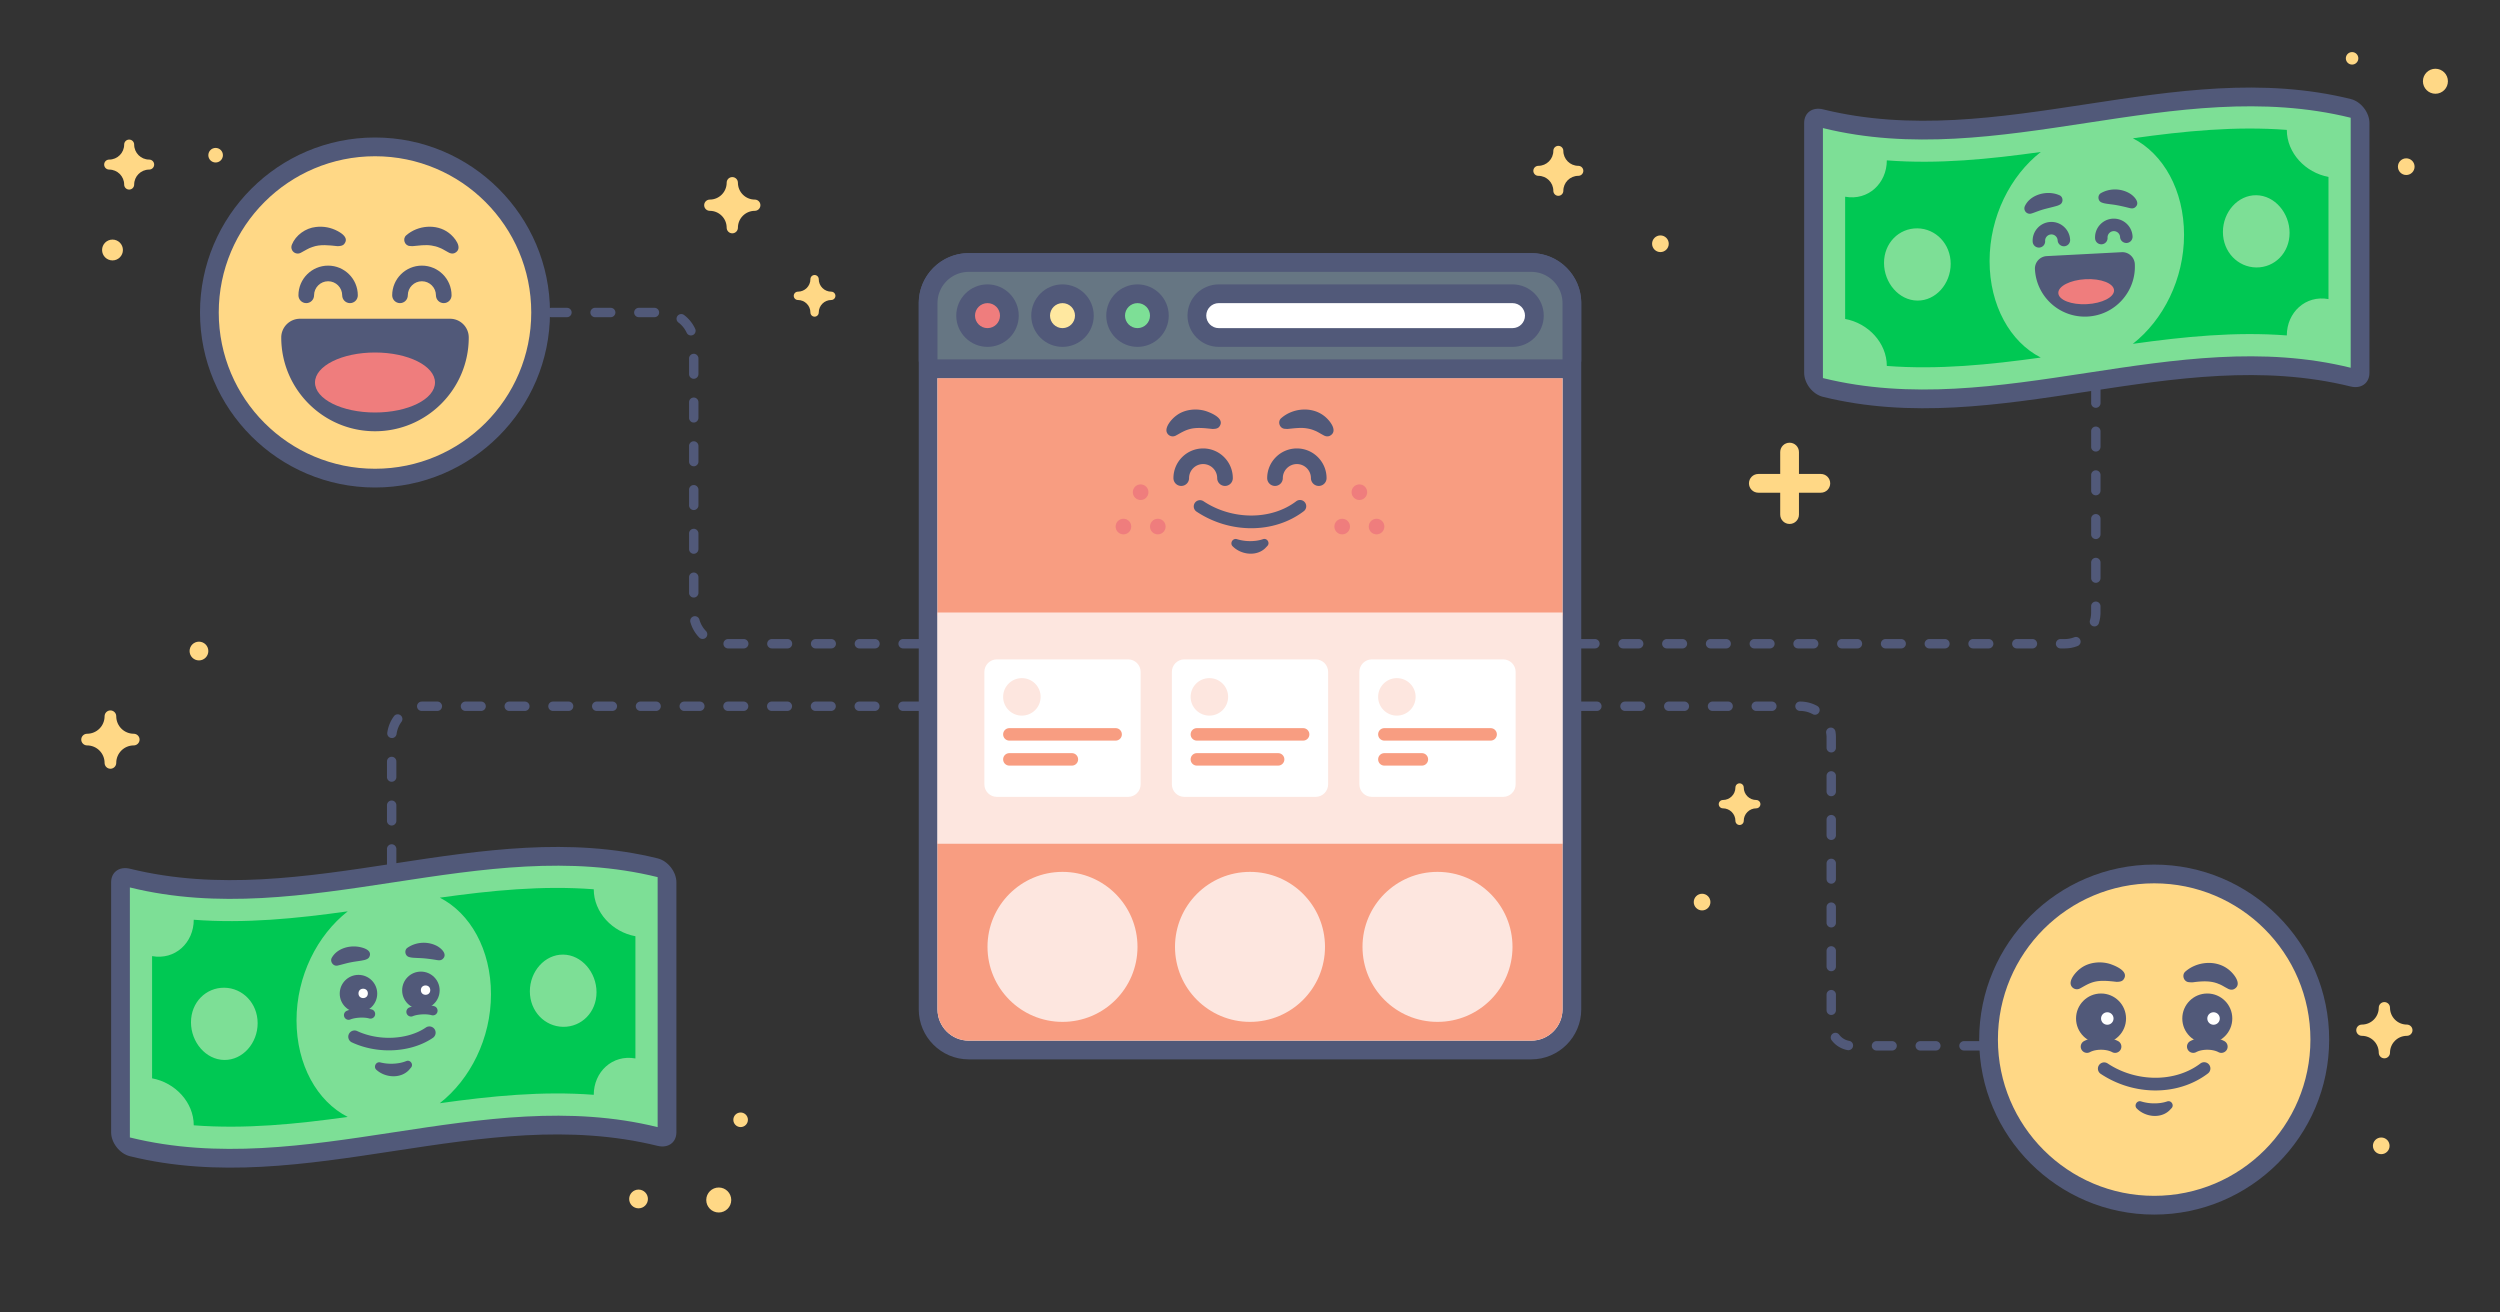 <svg version="1.1" id="cro-featured-image" xmlns="http://www.w3.org/2000/svg" x="0" y="0" viewBox="0 0 1200 630" style="enable-background:new 0 0 1200 630" xml:space="preserve"><rect x="0" y="0" width="1200" height="630" fill="#333333" stroke="none"/><style>.st1{fill:#fff}.st2{fill:#515979}.st3{fill:#f89d81}.st5{fill:#ef7d7d}.st7{fill:#7ddf96}.st8{fill:#fde6df}.st9{fill:#00c853}.st10{fill:#ffd886}</style><path style="fill:none" d="M0 0h1200v630H0z"/><path class="st1" d="M465 504c-10.75 0-19.5-8.75-19.5-19.5v-339c0-10.75 8.75-19.5 19.5-19.5h270c10.75 0 19.5 8.75 19.5 19.5v339c0 10.75-8.75 19.5-19.5 19.5H465z"/><path class="st2" d="M735 130.5c8.28 0 15 6.72 15 15v339c0 8.28-6.72 15-15 15H465c-8.28 0-15-6.72-15-15v-339c0-8.28 6.72-15 15-15h270m0-9H465c-13.23 0-24 10.77-24 24v339c0 13.23 10.77 24 24 24h270c13.23 0 24-10.77 24-24v-339c0-13.23-10.77-24-24-24z"/><path class="st3" d="M735 499.5H465c-8.28 0-15-6.72-15-15v-81h300v81c0 8.28-6.72 15-15 15zM450 181.5h300v114H450z"/><path d="M450 177c-2.49 0-4.5-2.01-4.5-4.5v-27c0-10.75 8.75-19.5 19.5-19.5h270c10.75 0 19.5 8.75 19.5 19.5v27c0 2.49-2.01 4.5-4.5 4.5H450z" style="fill:#667683"/><path class="st2" d="M735 130.5c8.28 0 15 6.72 15 15v27H450v-27c0-8.28 6.72-15 15-15h270m0-9H465c-13.23 0-24 10.77-24 24v27a9 9 0 0 0 9 9h300a9 9 0 0 0 9-9v-27c0-13.23-10.77-24-24-24z"/><path class="st1" d="M585 162c-5.79 0-10.5-4.71-10.5-10.5S579.21 141 585 141h141c5.79 0 10.5 4.71 10.5 10.5S731.79 162 726 162H585z"/><path class="st2" d="M726 145.5c3.31 0 6 2.69 6 6s-2.69 6-6 6H585c-3.31 0-6-2.69-6-6s2.69-6 6-6h141m0-9H585c-8.27 0-15 6.73-15 15s6.73 15 15 15h141c8.27 0 15-6.73 15-15s-6.73-15-15-15z"/><circle class="st5" cx="474" cy="151.5" r="10.5"/><path class="st2" d="M474 145.5c3.31 0 6 2.69 6 6s-2.69 6-6 6-6-2.69-6-6 2.69-6 6-6m0-9c-8.27 0-15 6.73-15 15s6.73 15 15 15 15-6.73 15-15-6.73-15-15-15z"/><circle cx="510" cy="151.5" r="10.5" style="fill:#ffe8a0"/><path class="st2" d="M510 145.5c3.31 0 6 2.69 6 6s-2.69 6-6 6-6-2.69-6-6 2.69-6 6-6m0-9c-8.27 0-15 6.73-15 15s6.73 15 15 15 15-6.73 15-15-6.73-15-15-15z"/><circle class="st7" cx="546" cy="151.5" r="10.5"/><path class="st2" d="M546 145.5c3.31 0 6 2.69 6 6s-2.69 6-6 6-6-2.69-6-6 2.69-6 6-6m0-9c-8.27 0-15 6.73-15 15s6.73 15 15 15 15-6.73 15-15-6.73-15-15-15z"/><circle class="st5" cx="547.5" cy="236.25" r="3.75"/><circle class="st5" cx="555.75" cy="252.75" r="3.75"/><circle class="st5" cx="539.25" cy="252.75" r="3.75"/><circle class="st5" cx="652.5" cy="236.25" r="3.75"/><circle class="st5" cx="660.75" cy="252.75" r="3.75"/><circle class="st5" cx="644.25" cy="252.75" r="3.75"/><path class="st8" d="M450 294h300v111H450z"/><path class="st1" d="M478.5 382.5h63c3.31 0 6-2.69 6-6v-54c0-3.31-2.69-6-6-6h-63c-3.31 0-6 2.69-6 6v54c0 3.31 2.69 6 6 6z"/><circle class="st8" cx="490.5" cy="334.5" r="9"/><path class="st3" d="M535.5 355.5h-51c-1.66 0-3-1.34-3-3s1.34-3 3-3h51c1.66 0 3 1.34 3 3s-1.34 3-3 3zM514.5 367.5h-30c-1.66 0-3-1.34-3-3s1.34-3 3-3h30c1.66 0 3 1.34 3 3s-1.34 3-3 3z"/><path class="st1" d="M658.5 382.5h63c3.31 0 6-2.69 6-6v-54c0-3.31-2.69-6-6-6h-63c-3.31 0-6 2.69-6 6v54c0 3.31 2.69 6 6 6z"/><circle class="st8" cx="670.5" cy="334.5" r="9"/><path class="st3" d="M715.5 355.5h-51c-1.66 0-3-1.34-3-3s1.34-3 3-3h51c1.66 0 3 1.34 3 3s-1.34 3-3 3zM682.5 367.5h-18c-1.66 0-3-1.34-3-3s1.34-3 3-3h18c1.66 0 3 1.34 3 3s-1.34 3-3 3z"/><path class="st1" d="M568.5 382.5h63c3.31 0 6-2.69 6-6v-54c0-3.31-2.69-6-6-6h-63c-3.31 0-6 2.69-6 6v54c0 3.31 2.69 6 6 6z"/><circle class="st8" cx="580.5" cy="334.5" r="9"/><path class="st3" d="M625.5 355.5h-51c-1.66 0-3-1.34-3-3s1.34-3 3-3h51c1.66 0 3 1.34 3 3s-1.34 3-3 3zM613.5 367.5h-39c-1.66 0-3-1.34-3-3s1.34-3 3-3h39c1.66 0 3 1.34 3 3s-1.34 3-3 3z"/><circle class="st8" cx="510" cy="454.5" r="36"/><circle class="st8" cx="600" cy="454.5" r="36"/><circle class="st8" cx="690" cy="454.5" r="36"/><path class="st2" d="M615.03 200.68c5.47-4.8 14.44-5.66 20.38-1.16 2.68 1.95 7.24 7.44 2.89 9.68-1.11.51-2.24.21-3.19-.38-1.57-.82-2.79-1.68-4.1-2.14-1.2-.54-2.55-.87-3.84-1.07-2.87-.48-6.25.02-9.2.3l-1.22-.08c-2.58-.12-3.68-3.54-1.72-5.15zM582.03 205.91c-3.68-.39-7.62-.91-11.16.1-2.23.63-3.75 1.56-5.99 2.81l-.55.29c-1.5.78-3.34.21-4.13-1.29-1.4-2.62 2.21-6.74 4.37-8.3 3.92-3.06 9.66-3.63 14.25-2.2 2.86.97 9.32 3.67 6.44 7.49-.77 1.01-2.09 1.05-3.23 1.1zM600.62 253.55c-9.03 0-18.28-2.65-26.28-7.97a3 3 0 0 1-.84-4.16 3 3 0 0 1 4.16-.84c13.79 9.16 32.52 9.17 44.52.03 1.32-1 3.2-.75 4.2.57 1 1.32.75 3.2-.57 4.2-7.14 5.44-16.05 8.17-25.19 8.17zM593.73 258.8c3.04.93 6.29 1.16 9.44.73 1.05-.16 2.08-.39 3.08-.73 1.95-.67 3.5 1.81 2.08 3.26l-1.07 1.12c-4.25 4.02-11.49 3.08-15.47-.85-1.68-1.44-.14-4.17 1.94-3.53zM588 233.25c-2.07 0-3.75-1.68-3.75-3.75 0-3.72-3.03-6.75-6.75-6.75s-6.75 3.03-6.75 6.75c0 2.07-1.68 3.75-3.75 3.75s-3.75-1.68-3.75-3.75c0-7.86 6.39-14.25 14.25-14.25s14.25 6.39 14.25 14.25c0 2.07-1.68 3.75-3.75 3.75zM633 233.25c-2.07 0-3.75-1.68-3.75-3.75 0-3.72-3.03-6.75-6.75-6.75s-6.75 3.03-6.75 6.75c0 2.07-1.68 3.75-3.75 3.75s-3.75-1.68-3.75-3.75c0-7.86 6.39-14.25 14.25-14.25s14.25 6.39 14.25 14.25c0 2.07-1.68 3.75-3.75 3.75z"/><path class="st7" d="M875 185.98c-2.49-.61-4.5-3.19-4.5-5.67v-120c0-2.49 2.02-3.94 4.5-3.33 84.44 20.81 168.89-25.77 253.33-4.96 2.49.61 4.5 3.19 4.5 5.67v120c0 2.49-2.01 3.94-4.5 3.33-84.44-20.81-168.89 25.77-253.33 4.96z"/><path class="st2" d="M1128.33 56.52v120c-84.44-20.81-168.89 25.77-253.33 4.96v-120c84.44 20.81 168.89-25.77 253.33-4.96m0-9C1043.89 26.71 959.44 73.29 875 52.48c-4.97-1.22-9 1.55-9 6.52v120c0 4.97 4.03 10.26 9 11.48 84.44 20.81 168.89-25.77 253.33-4.96 4.97 1.22 9-1.55 9-6.52V59c0-4.97-4.03-10.26-9-11.48z"/><path class="st9" d="M1097.67 62.35c-24.63-1.89-49.26.58-73.89 4.03 14.62 7.45 24.56 24.94 24.56 46.33 0 21.27-9.95 40.87-24.59 52.34 24.64-3.46 49.28-5.93 73.92-4.04 0-11.02 8.95-19.46 20-17.45V84.91c-11.05-2.02-20-11.48-20-22.56zM1083 128.38c-8.84-.11-16-7.45-16-17.04 0-9.56 7.16-17.73 16-17.63 8.84.09 16 8.51 16 18.08 0 9.58-7.16 16.68-16 16.59zM955 125.28c0-21.27 9.95-40.87 24.59-52.34-24.64 3.46-49.28 5.93-73.92 4.04 0 11.02-8.95 19.46-20 17.45v58.67c11.05 2.01 20 11.48 20 22.55 24.63 1.89 49.26-.58 73.89-4.03-14.62-7.45-24.56-24.95-24.56-46.34zm-34.67 19c-8.84-.09-16-8.51-16-18.08 0-9.58 7.16-16.68 16-16.59 8.84.11 16 7.45 16 17.04 0 9.57-7.16 17.74-16 17.63z"/><path class="st2" d="M1008.63 117.27c-1.58 0-2.91-1.24-2.99-2.84a8.94 8.94 0 0 1 2.3-6.5 8.959 8.959 0 0 1 6.22-2.97c2.4-.12 4.71.69 6.5 2.3a8.959 8.959 0 0 1 2.97 6.22 2.998 2.998 0 0 1-2.84 3.15c-1.64.07-3.07-1.19-3.15-2.84a2.94 2.94 0 0 0-.99-2.07c-.6-.54-1.37-.81-2.17-.77-.8.04-1.54.39-2.08.99s-.81 1.37-.77 2.17a2.991 2.991 0 0 1-2.84 3.15c-.06.01-.11.01-.16.01zM978.67 118.84c-1.58 0-2.91-1.24-2.99-2.84-.26-4.96 3.56-9.2 8.52-9.46 4.94-.26 9.2 3.56 9.46 8.52a2.991 2.991 0 0 1-2.84 3.15c-1.63.08-3.07-1.18-3.15-2.84-.09-1.65-1.52-2.94-3.16-2.84-1.65.09-2.93 1.5-2.84 3.16a2.998 2.998 0 0 1-2.84 3.15h-.16zM1008.48 92.68c4.14-2.34 9.38-2.32 13.54.03 2.26 1.23 5.76 4.81 2.63 6.96-.76.48-1.63.4-2.43.2-3.17-.79-5.87-1.44-9.11-1.81-1.31-.2-2.97-.32-4.17-.82-2.02-.61-2.29-3.57-.46-4.56zM987.78 98.67c-2.98.94-6.29 1.49-9.2 2.58-1.08.35-2.27.88-3.52 1.24a2.585 2.585 0 0 1-3.12-3.55c2.07-4.48 7.43-6.55 12.09-6.29 1.61.12 2.97.39 4.51 1.07 1.95.8 1.94 3.77.03 4.58 0 .01-.79.37-.79.37zM1024.71 126.73a6.01 6.01 0 0 0-6.31-5.68l-35.95 1.88c-3.31.17-5.85 3-5.68 6.31.67 12.75 11.19 22.74 23.95 22.74.42 0 .85-.01 1.27-.03 6.4-.34 12.29-3.14 16.58-7.91s6.47-10.91 6.14-17.31z"/><ellipse transform="rotate(-2.998 1002.06 140.047)" class="st5" cx="1001.37" cy="139.97" rx="13.39" ry="6"/><path class="st7" d="M62.33 550.48c-2.49-.61-4.5-3.19-4.5-5.67v-120c0-2.49 2.01-3.94 4.5-3.33 84.44 20.81 168.89-25.77 253.33-4.96 2.49.61 4.5 3.19 4.5 5.67v120c0 2.49-2.01 3.94-4.5 3.33-84.44-20.81-168.88 25.77-253.33 4.96z"/><path class="st2" d="M315.67 421.02v120c-84.44-20.81-168.89 25.77-253.33 4.96v-120c84.44 20.81 168.88-25.77 253.33-4.96m0-9c-84.44-20.81-168.89 25.77-253.33 4.96-4.97-1.22-9 1.55-9 6.52v120c0 4.97 4.03 10.26 9 11.48 84.44 20.81 168.89-25.77 253.33-4.96 4.97 1.22 9-1.55 9-6.52v-120c0-4.97-4.03-10.26-9-11.48z"/><path class="st9" d="M142.33 489.78c0-21.27 9.95-40.87 24.59-52.34-24.64 3.46-49.28 5.93-73.92 4.04 0 11.02-8.95 19.46-20 17.45v58.67c11.05 2.02 20 11.48 20 22.55 24.63 1.89 49.26-.58 73.89-4.03-14.62-7.45-24.56-24.95-24.56-46.34zm-34.66 19c-8.84-.09-16-8.51-16-18.08 0-9.58 7.16-16.68 16-16.59 8.84.11 16 7.45 16 17.04 0 9.57-7.17 17.74-16 17.63zM285 426.85c-24.63-1.89-49.26.58-73.89 4.03 14.62 7.45 24.56 24.94 24.56 46.33 0 21.27-9.95 40.87-24.59 52.34 24.64-3.46 49.28-5.93 73.92-4.04 0-11.02 8.95-19.46 20-17.45v-58.67c-11.05-2-20-11.46-20-22.54zm-14.67 66.03c-8.84-.11-16-7.45-16-17.04 0-9.56 7.16-17.73 16-17.63 8.84.09 16 8.51 16 18.08 0 9.58-7.16 16.68-16 16.59z"/><path class="st2" d="M197.31 487.94c-.89 0-1.73-.53-2.09-1.41a2.25 2.25 0 0 1 1.24-2.93c3.29-1.33 8.54-1.61 11.95-.63 1.19.34 1.88 1.59 1.54 2.78a2.244 2.244 0 0 1-2.78 1.54c-2.45-.7-6.66-.48-9.02.47-.27.13-.56.18-.84.18z"/><circle class="st2" cx="202.03" cy="475.37" r="9"/><circle class="st1" cx="204.27" cy="475.26" r="2.25"/><path class="st2" d="M167.35 489.51c-.89 0-1.73-.53-2.09-1.41a2.25 2.25 0 0 1 1.24-2.93c3.29-1.33 8.54-1.61 11.95-.63 1.19.34 1.88 1.59 1.54 2.78a2.252 2.252 0 0 1-2.78 1.54c-2.44-.7-6.66-.48-9.02.47-.27.13-.56.18-.84.18z"/><circle class="st2" cx="172.07" cy="476.94" r="9"/><circle class="st1" cx="174.32" cy="476.83" r="2.25"/><path class="st2" d="M195.62 454.9c3.93-2.69 9.14-3.12 13.49-1.15 2.36 1.03 6.16 4.29 3.23 6.7-.72.55-1.58.54-2.41.41-3.22-.52-5.97-.92-9.23-1.01-1.32-.08-2.99-.06-4.23-.45-2.07-.44-2.59-3.36-.85-4.5zM175.11 460.76c-2.02.5-4.48.7-6.49 1.12-2.29.41-4.18 1.05-6.52 1.58-2.13.55-3.93-1.98-2.79-3.81 2.46-4.28 7.97-5.88 12.6-5.21 2.38.36 6.95 1.59 5.36 4.89-.43.85-1.34 1.17-2.16 1.43zM186.68 504.17c-6.09 0-12.28-1.26-17.8-3.83a3.002 3.002 0 0 1 2.54-5.44c10.52 4.9 24.39 4.19 32.99-1.69 1.37-.94 3.23-.58 4.17.78.93 1.37.58 3.23-.78 4.17-5.83 3.98-13.4 6.01-21.12 6.01zM182.54 509.96c3.09.77 6.34.83 9.46.24 1.04-.21 2.05-.5 3.03-.89 1.91-.77 3.59 1.62 2.24 3.15l-1.01 1.18c-4.03 4.24-11.31 3.68-15.49-.04-1.73-1.37-.34-4.17 1.77-3.64z"/><circle class="st10" cx="180" cy="150" r="79.5"/><path class="st2" d="M180 75c41.42 0 75 33.58 75 75s-33.58 75-75 75-75-33.58-75-75 33.58-75 75-75m0-9c-46.32 0-84 37.68-84 84s37.68 84 84 84 84-37.68 84-84-37.68-84-84-84z"/><path class="st2" d="M216.01 153H144a9 9 0 0 0-9 9c0 24.81 20.19 45 45 45 24.73 0 44.87-20.06 45-44.76V162c0-4.97-4.02-9-8.99-9z"/><ellipse class="st5" cx="180" cy="183.6" rx="28.8" ry="14.4"/><path class="st2" d="M195.03 112.93c5.47-4.8 14.44-5.66 20.38-1.16 2.68 1.95 7.24 7.44 2.89 9.68-1.11.51-2.24.21-3.19-.38-1.57-.82-2.79-1.68-4.11-2.14-1.2-.54-2.55-.87-3.84-1.07-2.87-.48-6.25.02-9.2.3l-1.22-.08c-2.57-.12-3.67-3.54-1.71-5.15zM162.03 118.16c-4.01-.42-8.29-1.01-12.1.41-1.93.58-3.55 1.74-5.6 2.79-1.5.78-3.34.21-4.13-1.29-.45-.85-.44-1.83-.09-2.65 1.81-4.53 6.57-7.95 11.5-8.47 3.71-.45 7.24.25 10.42 1.94 2.25 1.2 5.43 3.35 3.24 6.16-.78 1.02-2.1 1.06-3.24 1.11zM168 145.5c-2.07 0-3.75-1.68-3.75-3.75 0-3.72-3.03-6.75-6.75-6.75s-6.75 3.03-6.75 6.75c0 2.07-1.68 3.75-3.75 3.75s-3.75-1.68-3.75-3.75c0-7.86 6.39-14.25 14.25-14.25s14.25 6.39 14.25 14.25c0 2.07-1.68 3.75-3.75 3.75zM213 145.5c-2.07 0-3.75-1.68-3.75-3.75 0-3.72-3.03-6.75-6.75-6.75s-6.75 3.03-6.75 6.75c0 2.07-1.68 3.75-3.75 3.75s-3.75-1.68-3.75-3.75c0-7.86 6.39-14.25 14.25-14.25s14.25 6.39 14.25 14.25c0 2.07-1.68 3.75-3.75 3.75z"/><circle class="st10" cx="1034" cy="499" r="79.5"/><path class="st2" d="M1034 424c41.42 0 75 33.58 75 75s-33.58 75-75 75-75-33.58-75-75 33.58-75 75-75m0-9c-46.32 0-84 37.68-84 84s37.68 84 84 84 84-37.68 84-84-37.68-84-84-84z"/><circle class="st2" cx="1059.5" cy="488.88" r="12"/><circle class="st1" cx="1062.5" cy="488.88" r="3"/><circle class="st2" cx="1008.5" cy="488.88" r="12"/><circle class="st1" cx="1011.5" cy="488.88" r="3"/><path class="st2" d="M1015.25 505.38c-.48 0-.96-.11-1.42-.36-2.84-1.52-7.82-1.52-10.66 0-1.46.78-3.28.23-4.06-1.23a3.002 3.002 0 0 1 1.23-4.06c4.58-2.46 11.76-2.46 16.34 0 1.46.78 2.01 2.6 1.23 4.06a3.047 3.047 0 0 1-2.66 1.59zM1066.25 505.38c-.48 0-.96-.11-1.42-.36-2.84-1.52-7.82-1.52-10.66 0-1.46.78-3.28.23-4.06-1.23a3.002 3.002 0 0 1 1.23-4.06c4.58-2.46 11.76-2.46 16.34 0 1.46.78 2.01 2.6 1.23 4.06a3.047 3.047 0 0 1-2.66 1.59zM1049.04 466.29c5.47-4.77 14.4-5.63 20.35-1.17 2.68 1.94 7.27 7.41 2.93 9.67-1.1.51-2.24.22-3.19-.36-1.57-.81-2.79-1.66-4.11-2.12-3.71-1.62-7.86-1.38-11.88-.88-.78.15-1.66.09-2.4.02-2.58-.13-3.67-3.55-1.7-5.16zM1016.03 471.29c-3.68-.39-7.62-.91-11.16.1-2.23.63-3.75 1.56-5.99 2.81l-.55.29c-1.5.78-3.34.21-4.13-1.29-1.4-2.62 2.21-6.74 4.37-8.3 3.92-3.06 9.66-3.63 14.25-2.2 2.86.97 9.32 3.67 6.44 7.49-.77 1.01-2.09 1.05-3.23 1.1zM1034.62 523.42c-9.03 0-18.28-2.65-26.28-7.97a3 3 0 0 1-.84-4.16 3 3 0 0 1 4.16-.84c13.79 9.16 32.52 9.17 44.52.03 1.32-1 3.2-.75 4.2.57 1 1.32.75 3.2-.57 4.2-7.14 5.45-16.05 8.17-25.19 8.17zM1027.73 528.68c3.04.93 6.29 1.16 9.44.73 1.05-.16 2.08-.39 3.08-.73 1.95-.67 3.5 1.81 2.08 3.26l-1.07 1.12c-4.25 4.02-11.49 3.08-15.47-.85-1.68-1.44-.14-4.17 1.94-3.53z"/><circle class="st10" cx="1169" cy="39" r="6"/><path class="st10" d="M41.8 352.2c4.64 0 8.4-3.76 8.4-8.4 0-1.54 1.26-2.8 2.8-2.8 1.54 0 2.8 1.26 2.8 2.8 0 4.64 3.76 8.4 8.4 8.4 1.54 0 2.8 1.26 2.8 2.8 0 1.54-1.26 2.8-2.8 2.8-4.64 0-8.4 3.76-8.4 8.4 0 1.54-1.26 2.8-2.8 2.8-1.54 0-2.8-1.26-2.8-2.8 0-4.64-3.76-8.4-8.4-8.4-1.54 0-2.8-1.26-2.8-2.8 0-1.54 1.26-2.8 2.8-2.8zM874 227.5h-10.5V217c0-2.49-2.01-4.5-4.5-4.5s-4.5 2.01-4.5 4.5v10.5H844c-2.49 0-4.5 2.01-4.5 4.5s2.01 4.5 4.5 4.5h10.5V247c0 2.49 2.01 4.5 4.5 4.5s4.5-2.01 4.5-4.5v-10.5H874c2.49 0 4.5-2.01 4.5-4.5s-2.01-4.5-4.5-4.5z"/><circle class="st10" cx="95.5" cy="312.5" r="4.5"/><path class="st10" d="M1133.7 491.8c4.47 0 8.1-3.63 8.1-8.1 0-1.48 1.21-2.7 2.7-2.7s2.7 1.21 2.7 2.7c0 4.47 3.63 8.1 8.1 8.1 1.48 0 2.7 1.21 2.7 2.7s-1.21 2.7-2.7 2.7c-4.47 0-8.1 3.63-8.1 8.1 0 1.48-1.21 2.7-2.7 2.7s-2.7-1.21-2.7-2.7c0-4.47-3.63-8.1-8.1-8.1-1.48 0-2.7-1.21-2.7-2.7s1.21-2.7 2.7-2.7z"/><circle class="st10" cx="817" cy="433" r="4"/><circle class="st10" cx="1143" cy="550" r="4"/><circle class="st10" cx="797" cy="117" r="4"/><circle class="st10" cx="1155" cy="80" r="4"/><circle class="st10" cx="1129" cy="28" r="3"/><path class="st10" d="M738.4 79.6c3.97 0 7.2-3.23 7.2-7.2 0-1.32 1.08-2.4 2.4-2.4s2.4 1.08 2.4 2.4c0 3.97 3.22 7.2 7.2 7.2 1.32 0 2.4 1.08 2.4 2.4 0 1.32-1.08 2.4-2.4 2.4-3.97 0-7.2 3.22-7.2 7.2 0 1.32-1.08 2.4-2.4 2.4s-2.4-1.08-2.4-2.4c0-3.98-3.22-7.2-7.2-7.2-1.32 0-2.4-1.08-2.4-2.4 0-1.32 1.08-2.4 2.4-2.4zM843 384c-3.31 0-6-2.69-6-6 0-1.1-.9-2-2-2s-2 .9-2 2c0 3.31-2.69 6-6 6-1.1 0-2 .9-2 2s.9 2 2 2c3.31 0 6 2.69 6 6 0 1.1.9 2 2 2s2-.9 2-2c0-3.31 2.69-6 6-6 1.1 0 2-.9 2-2s-.9-2-2-2z"/><circle class="st10" cx="345" cy="576" r="6"/><circle class="st10" cx="306.5" cy="575.5" r="4.5"/><circle class="st10" cx="355.5" cy="537.5" r="3.5"/><path class="st10" d="M399 140c-3.31 0-6-2.69-6-6 0-1.1-.9-2-2-2s-2 .9-2 2c0 3.31-2.69 6-6 6-1.1 0-2 .9-2 2s.9 2 2 2c3.31 0 6 2.69 6 6 0 1.1.9 2 2 2s2-.9 2-2c0-3.31 2.69-6 6-6 1.1 0 2-.9 2-2s-.9-2-2-2zM362.3 95.8c-4.47 0-8.1-3.63-8.1-8.1 0-1.49-1.21-2.7-2.7-2.7-1.49 0-2.7 1.21-2.7 2.7 0 4.47-3.63 8.1-8.1 8.1-1.49 0-2.7 1.21-2.7 2.7s1.21 2.7 2.7 2.7c4.47 0 8.1 3.63 8.1 8.1 0 1.49 1.21 2.7 2.7 2.7 1.49 0 2.7-1.21 2.7-2.7 0-4.47 3.63-8.1 8.1-8.1 1.49 0 2.7-1.21 2.7-2.7s-1.21-2.7-2.7-2.7zM71.6 76.6c-3.97 0-7.2-3.23-7.2-7.2 0-1.33-1.07-2.4-2.4-2.4-1.33 0-2.4 1.07-2.4 2.4 0 3.97-3.23 7.2-7.2 7.2-1.33 0-2.4 1.07-2.4 2.4s1.07 2.4 2.4 2.4c3.97 0 7.2 3.23 7.2 7.2 0 1.33 1.07 2.4 2.4 2.4 1.33 0 2.4-1.07 2.4-2.4 0-3.97 3.23-7.2 7.2-7.2 1.33 0 2.4-1.07 2.4-2.4s-1.07-2.4-2.4-2.4z"/><circle class="st10" cx="103.5" cy="74.5" r="3.5"/><circle class="st10" cx="54" cy="120" r="5"/><path class="st2" d="M950.21 504.25h-7.5c-1.24 0-2.25-1.01-2.25-2.25s1.01-2.25 2.25-2.25h7.5c1.24 0 2.25 1.01 2.25 2.25s-1 2.25-2.25 2.25zm-21 0h-7.5c-1.24 0-2.25-1.01-2.25-2.25s1.01-2.25 2.25-2.25h7.5c1.24 0 2.25 1.01 2.25 2.25s-1 2.25-2.25 2.25zm-21 0h-7.5c-1.24 0-2.25-1.01-2.25-2.25s1.01-2.25 2.25-2.25h7.5c1.24 0 2.25 1.01 2.25 2.25s-1 2.25-2.25 2.25zm-20.98-.16c-.13 0-.27-.01-.4-.04-3.05-.55-5.76-2.22-7.63-4.71-.75-.99-.54-2.4.45-3.15a2.25 2.25 0 0 1 3.15.45 7.68 7.68 0 0 0 4.83 2.98c1.22.22 2.04 1.39 1.82 2.61a2.265 2.265 0 0 1-2.22 1.86zM879 487.18c-1.24 0-2.25-1.01-2.25-2.25v-7.5c0-1.24 1.01-2.25 2.25-2.25s2.25 1.01 2.25 2.25v7.5c0 1.24-1.01 2.25-2.25 2.25zm0-21c-1.24 0-2.25-1.01-2.25-2.25v-7.5c0-1.24 1.01-2.25 2.25-2.25s2.25 1.01 2.25 2.25v7.5c0 1.24-1.01 2.25-2.25 2.25zm0-21c-1.24 0-2.25-1.01-2.25-2.25v-7.5c0-1.24 1.01-2.25 2.25-2.25s2.25 1.01 2.25 2.25v7.5c0 1.24-1.01 2.25-2.25 2.25zm0-21c-1.24 0-2.25-1.01-2.25-2.25v-7.5c0-1.24 1.01-2.25 2.25-2.25s2.25 1.01 2.25 2.25v7.5c0 1.24-1.01 2.25-2.25 2.25zm0-21c-1.24 0-2.25-1.01-2.25-2.25v-7.5c0-1.24 1.01-2.25 2.25-2.25s2.25 1.01 2.25 2.25v7.5c0 1.24-1.01 2.25-2.25 2.25zm0-21c-1.24 0-2.25-1.01-2.25-2.25v-7.5c0-1.24 1.01-2.25 2.25-2.25s2.25 1.01 2.25 2.25v7.5c0 1.24-1.01 2.25-2.25 2.25zm0-21c-1.24 0-2.25-1.01-2.25-2.25V354c0-.73-.06-1.46-.19-2.18a2.253 2.253 0 0 1 4.44-.76c.17.96.25 1.95.25 2.94v4.93c0 1.24-1.01 2.25-2.25 2.25zm-7.81-18.1c-.37 0-.74-.09-1.08-.28a12.732 12.732 0 0 0-6.11-1.56c-1.24 0-2.25-1.01-2.25-2.25s1.01-2.25 2.25-2.25c2.89 0 5.75.73 8.27 2.11 1.09.6 1.49 1.96.89 3.05-.41.76-1.18 1.18-1.97 1.18zm-20.69-1.83H843c-1.24 0-2.25-1.01-2.25-2.25s1.01-2.25 2.25-2.25h7.5c1.24 0 2.25 1.01 2.25 2.25s-1.01 2.25-2.25 2.25zm-21 0H822c-1.24 0-2.25-1.01-2.25-2.25s1.01-2.25 2.25-2.25h7.5c1.24 0 2.25 1.01 2.25 2.25s-1.01 2.25-2.25 2.25zm-21 0H801c-1.24 0-2.25-1.01-2.25-2.25s1.01-2.25 2.25-2.25h7.5c1.24 0 2.25 1.01 2.25 2.25s-1.01 2.25-2.25 2.25zm-21 0H780c-1.24 0-2.25-1.01-2.25-2.25s1.01-2.25 2.25-2.25h7.5c1.24 0 2.25 1.01 2.25 2.25s-1.01 2.25-2.25 2.25zm-21 0H759c-1.24 0-2.25-1.01-2.25-2.25s1.01-2.25 2.25-2.25h7.5c1.24 0 2.25 1.01 2.25 2.25s-1.01 2.25-2.25 2.25zM991 311.25h-1.93c-1.24 0-2.25-1.01-2.25-2.25s1.01-2.25 2.25-2.25H991c1.6 0 3.15-.29 4.63-.86 1.16-.45 2.46.12 2.91 1.28.45 1.16-.12 2.46-1.28 2.91-1.99.78-4.1 1.17-6.26 1.17zm-15.43 0h-7.5c-1.24 0-2.25-1.01-2.25-2.25s1.01-2.25 2.25-2.25h7.5c1.24 0 2.25 1.01 2.25 2.25s-1.01 2.25-2.25 2.25zm-21 0h-7.5c-1.24 0-2.25-1.01-2.25-2.25s1.01-2.25 2.25-2.25h7.5c1.24 0 2.25 1.01 2.25 2.25s-1.01 2.25-2.25 2.25zm-21 0h-7.5c-1.24 0-2.25-1.01-2.25-2.25s1.01-2.25 2.25-2.25h7.5c1.24 0 2.25 1.01 2.25 2.25s-1.01 2.25-2.25 2.25zm-21 0h-7.5c-1.24 0-2.25-1.01-2.25-2.25s1.01-2.25 2.25-2.25h7.5c1.24 0 2.25 1.01 2.25 2.25s-1.01 2.25-2.25 2.25zm-21 0h-7.5c-1.24 0-2.25-1.01-2.25-2.25s1.01-2.25 2.25-2.25h7.5c1.24 0 2.25 1.01 2.25 2.25s-1.01 2.25-2.25 2.25zm-21 0h-7.5c-1.24 0-2.25-1.01-2.25-2.25s1.01-2.25 2.25-2.25h7.5c1.24 0 2.25 1.01 2.25 2.25s-1.01 2.25-2.25 2.25zm-21 0h-7.5c-1.24 0-2.25-1.01-2.25-2.25s1.01-2.25 2.25-2.25h7.5c1.24 0 2.25 1.01 2.25 2.25s-1.01 2.25-2.25 2.25zm-21 0h-7.5c-1.24 0-2.25-1.01-2.25-2.25s1.01-2.25 2.25-2.25h7.5c1.24 0 2.25 1.01 2.25 2.25s-1.01 2.25-2.25 2.25zm-21 0h-7.5c-1.24 0-2.25-1.01-2.25-2.25s1.01-2.25 2.25-2.25h7.5c1.24 0 2.25 1.01 2.25 2.25s-1.01 2.25-2.25 2.25zm-21 0h-7.5c-1.24 0-2.25-1.01-2.25-2.25s1.01-2.25 2.25-2.25h7.5c1.24 0 2.25 1.01 2.25 2.25s-1 2.25-2.25 2.25zm-21 0H759c-1.24 0-2.25-1.01-2.25-2.25s1.01-2.25 2.25-2.25h6.57c1.24 0 2.25 1.01 2.25 2.25s-1 2.25-2.25 2.25zm239.77-10.57a2.256 2.256 0 0 1-2.16-2.91c.37-1.21.56-2.48.56-3.77v-3c0-1.24 1.01-2.25 2.25-2.25s2.25 1.01 2.25 2.25v3c0 1.74-.26 3.45-.77 5.1-.28.96-1.17 1.58-2.13 1.58zm.66-20.93c-1.24 0-2.25-1.01-2.25-2.25V270c0-1.24 1.01-2.25 2.25-2.25s2.25 1.01 2.25 2.25v7.5c0 1.24-1.01 2.25-2.25 2.25zm0-21c-1.24 0-2.25-1.01-2.25-2.25V249c0-1.24 1.01-2.25 2.25-2.25s2.25 1.01 2.25 2.25v7.5c0 1.24-1.01 2.25-2.25 2.25zm0-21c-1.24 0-2.25-1.01-2.25-2.25V228c0-1.24 1.01-2.25 2.25-2.25s2.25 1.01 2.25 2.25v7.5c0 1.24-1.01 2.25-2.25 2.25zm0-21c-1.24 0-2.25-1.01-2.25-2.25V207c0-1.24 1.01-2.25 2.25-2.25s2.25 1.01 2.25 2.25v7.5c0 1.24-1.01 2.25-2.25 2.25zm0-21c-1.24 0-2.25-1.01-2.25-2.25V186c0-1.24 1.01-2.25 2.25-2.25s2.25 1.01 2.25 2.25v7.5c0 1.24-1.01 2.25-2.25 2.25zM188 417.25c-1.24 0-2.25-1.01-2.25-2.25v-7.5c0-1.24 1.01-2.25 2.25-2.25s2.25 1.01 2.25 2.25v7.5c0 1.24-1.01 2.25-2.25 2.25zm0-21c-1.24 0-2.25-1.01-2.25-2.25v-7.5c0-1.24 1.01-2.25 2.25-2.25s2.25 1.01 2.25 2.25v7.5c0 1.24-1.01 2.25-2.25 2.25zm0-21c-1.24 0-2.25-1.01-2.25-2.25v-7.5c0-1.24 1.01-2.25 2.25-2.25s2.25 1.01 2.25 2.25v7.5c0 1.24-1.01 2.25-2.25 2.25zm.13-20.99c-.1 0-.2-.01-.3-.02a2.24 2.24 0 0 1-1.93-2.53c.38-2.85 1.48-5.59 3.19-7.92a2.252 2.252 0 1 1 3.63 2.67 12.78 12.78 0 0 0-2.36 5.84 2.252 2.252 0 0 1-2.23 1.96zm14.3-13c-1.2 0-2.2-.95-2.25-2.16-.05-1.24.92-2.29 2.16-2.34.22-.01.44-.01.66-.01h6.93c1.24 0 2.25 1.01 2.25 2.25s-1.01 2.25-2.25 2.25H203c-.16 0-.32 0-.48.01h-.09zm238.5-.01h-7.5c-1.24 0-2.25-1.01-2.25-2.25s1.01-2.25 2.25-2.25h7.5c1.24 0 2.25 1.01 2.25 2.25s-1.01 2.25-2.25 2.25zm-21 0h-7.5c-1.24 0-2.25-1.01-2.25-2.25s1.01-2.25 2.25-2.25h7.5c1.24 0 2.25 1.01 2.25 2.25s-1.01 2.25-2.25 2.25zm-21 0h-7.5c-1.24 0-2.25-1.01-2.25-2.25s1.01-2.25 2.25-2.25h7.5c1.24 0 2.25 1.01 2.25 2.25s-1.01 2.25-2.25 2.25zm-21 0h-7.5c-1.24 0-2.25-1.01-2.25-2.25s1.01-2.25 2.25-2.25h7.5c1.24 0 2.25 1.01 2.25 2.25s-1.01 2.25-2.25 2.25zm-21 0h-7.5c-1.24 0-2.25-1.01-2.25-2.25s1.01-2.25 2.25-2.25h7.5c1.24 0 2.25 1.01 2.25 2.25s-1.01 2.25-2.25 2.25zm-21 0h-7.5c-1.24 0-2.25-1.01-2.25-2.25s1.01-2.25 2.25-2.25h7.5c1.24 0 2.25 1.01 2.25 2.25s-1.01 2.25-2.25 2.25zm-21 0h-7.5c-1.24 0-2.25-1.01-2.25-2.25s1.01-2.25 2.25-2.25h7.5c1.24 0 2.25 1.01 2.25 2.25s-1.01 2.25-2.25 2.25zm-21 0h-7.5c-1.24 0-2.25-1.01-2.25-2.25s1.01-2.25 2.25-2.25h7.5c1.24 0 2.25 1.01 2.25 2.25s-1.01 2.25-2.25 2.25zm-21 0h-7.5c-1.24 0-2.25-1.01-2.25-2.25s1.01-2.25 2.25-2.25h7.5c1.24 0 2.25 1.01 2.25 2.25s-1.01 2.25-2.25 2.25zm-21 0h-7.5c-1.24 0-2.25-1.01-2.25-2.25s1.01-2.25 2.25-2.25h7.5c1.24 0 2.25 1.01 2.25 2.25s-1.01 2.25-2.25 2.25zm-21 0h-7.5c-1.24 0-2.25-1.01-2.25-2.25s1.01-2.25 2.25-2.25h7.5c1.24 0 2.25 1.01 2.25 2.25s-1.01 2.25-2.25 2.25zM441 311.25h-7.5c-1.24 0-2.25-1.01-2.25-2.25s1.01-2.25 2.25-2.25h7.5c1.24 0 2.25 1.01 2.25 2.25s-1.01 2.25-2.25 2.25zm-21 0h-7.5c-1.24 0-2.25-1.01-2.25-2.25s1.01-2.25 2.25-2.25h7.5c1.24 0 2.25 1.01 2.25 2.25s-1.01 2.25-2.25 2.25zm-21 0h-7.5c-1.24 0-2.25-1.01-2.25-2.25s1.01-2.25 2.25-2.25h7.5c1.24 0 2.25 1.01 2.25 2.25s-1.01 2.25-2.25 2.25zm-21 0h-7.5c-1.24 0-2.25-1.01-2.25-2.25s1.01-2.25 2.25-2.25h7.5c1.24 0 2.25 1.01 2.25 2.25s-1.01 2.25-2.25 2.25zm-21 0h-7.5c-1.24 0-2.25-1.01-2.25-2.25s1.01-2.25 2.25-2.25h7.5c1.24 0 2.25 1.01 2.25 2.25s-1.01 2.25-2.25 2.25zm-19.76-4.55c-.59 0-1.17-.23-1.61-.68a17.315 17.315 0 0 1-4.25-7.4 2.25 2.25 0 0 1 1.57-2.77c1.19-.33 2.44.37 2.77 1.57.57 2.04 1.65 3.94 3.14 5.47.87.89.85 2.32-.04 3.18a2.3 2.3 0 0 1-1.58.63zM333 286.82c-1.24 0-2.25-1.01-2.25-2.25v-7.5c0-1.24 1.01-2.25 2.25-2.25s2.25 1.01 2.25 2.25v7.5c0 1.24-1.01 2.25-2.25 2.25zm0-21c-1.24 0-2.25-1.01-2.25-2.25v-7.5c0-1.24 1.01-2.25 2.25-2.25s2.25 1.01 2.25 2.25v7.5c0 1.24-1.01 2.25-2.25 2.25zm0-21c-1.24 0-2.25-1.01-2.25-2.25v-7.5c0-1.24 1.01-2.25 2.25-2.25s2.25 1.01 2.25 2.25v7.5c0 1.24-1.01 2.25-2.25 2.25zm0-21c-1.24 0-2.25-1.01-2.25-2.25v-7.5c0-1.24 1.01-2.25 2.25-2.25s2.25 1.01 2.25 2.25v7.5c0 1.24-1.01 2.25-2.25 2.25zm0-21c-1.24 0-2.25-1.01-2.25-2.25v-7.5c0-1.24 1.01-2.25 2.25-2.25s2.25 1.01 2.25 2.25v7.5c0 1.24-1.01 2.25-2.25 2.25zm0-21c-1.24 0-2.25-1.01-2.25-2.25v-7.5c0-1.24 1.01-2.25 2.25-2.25s2.25 1.01 2.25 2.25v7.5c0 1.24-1.01 2.25-2.25 2.25zm-1.35-20.8c-.85 0-1.67-.49-2.05-1.31a12.78 12.78 0 0 0-3.96-4.91c-.99-.75-1.2-2.16-.45-3.15.75-.99 2.16-1.2 3.15-.45 2.31 1.73 4.16 4.03 5.35 6.64.52 1.13.02 2.47-1.11 2.98-.3.13-.62.2-.93.2zm-17.51-8.77h-7.5c-1.24 0-2.25-1.01-2.25-2.25s1.01-2.25 2.25-2.25h7.5c1.24 0 2.25 1.01 2.25 2.25s-1.01 2.25-2.25 2.25zm-21 0h-7.5c-1.24 0-2.25-1.01-2.25-2.25s1.01-2.25 2.25-2.25h7.5c1.24 0 2.25 1.01 2.25 2.25s-1.01 2.25-2.25 2.25zm-21 0h-7.5c-1.24 0-2.25-1.01-2.25-2.25s1.01-2.25 2.25-2.25h7.5c1.24 0 2.25 1.01 2.25 2.25s-1.01 2.25-2.25 2.25z"/></svg>